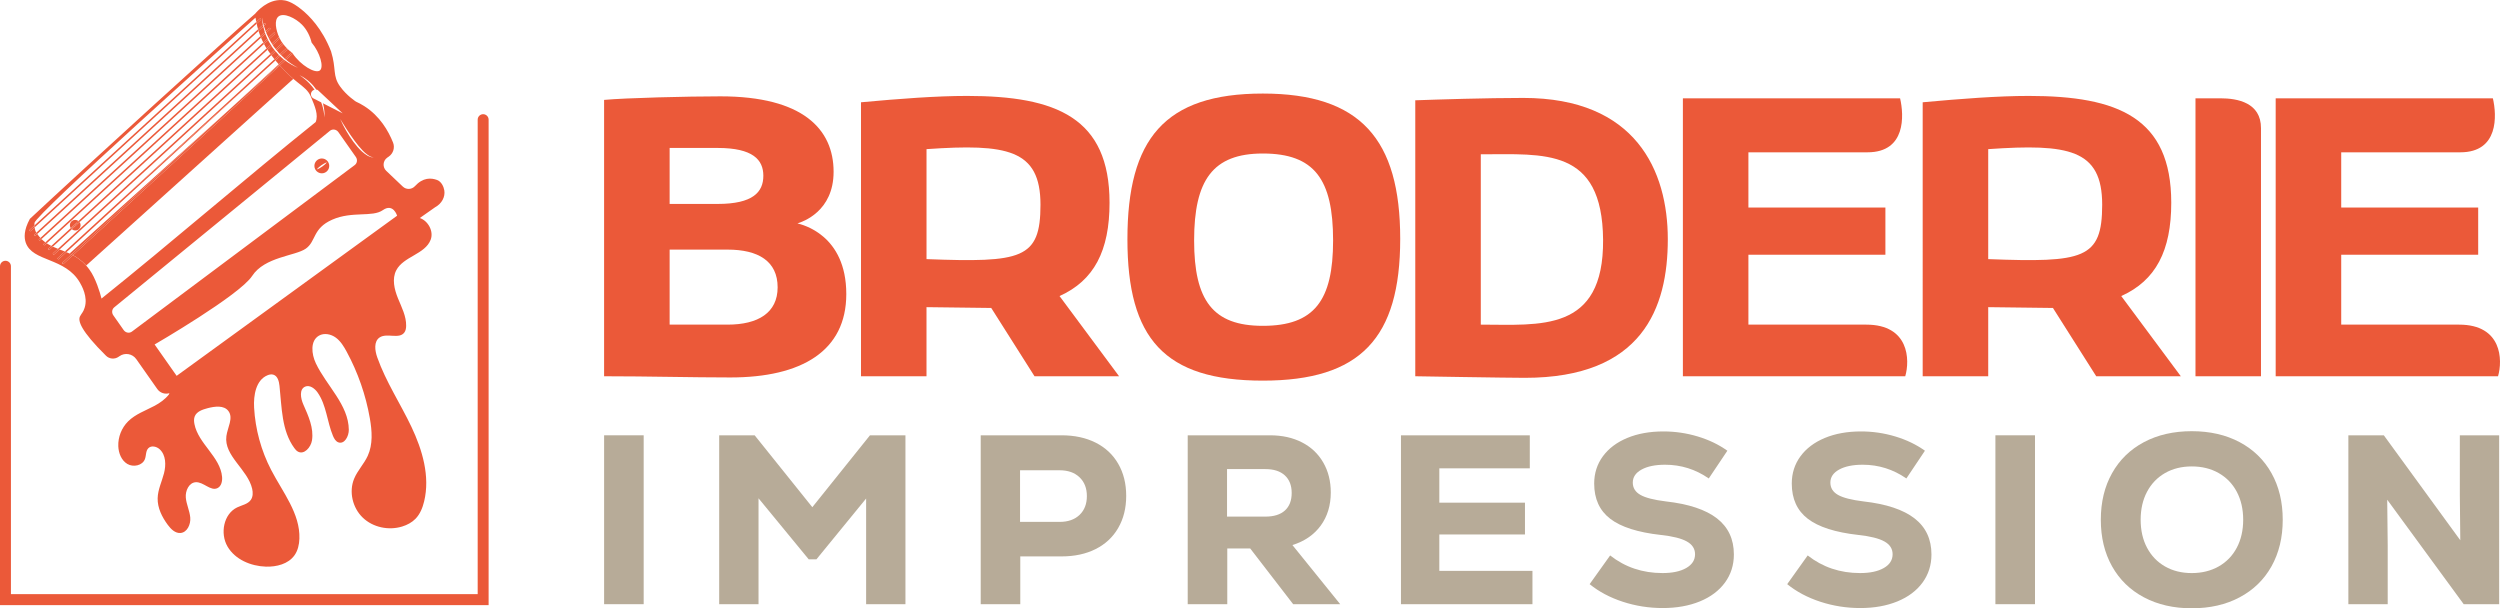 <?xml version="1.0" encoding="utf-8"?>
<!-- Generator: Adobe Illustrator 16.0.0, SVG Export Plug-In . SVG Version: 6.00 Build 0)  -->
<!DOCTYPE svg PUBLIC "-//W3C//DTD SVG 1.1//EN" "http://www.w3.org/Graphics/SVG/1.1/DTD/svg11.dtd">
<svg version="1.1" id="Calque_1" xmlns="http://www.w3.org/2000/svg" xmlns:xlink="http://www.w3.org/1999/xlink" x="0px" y="0px"
	 width="195.738px" height="47.626px" viewBox="0 0 195.738 47.626" enable-background="new 0 0 195.738 47.626"
	 xml:space="preserve">
<g>
	<g>
		<path fill="#EB5939" d="M20.821,3.71c0.018,0.029,0.036,0.055,0.053,0.082l0.323-0.295c-0.071-0.115-0.145-0.229-0.206-0.349
			l-0.321,0.295C20.722,3.538,20.771,3.628,20.821,3.71z"/>
		<path fill="#EB5939" d="M20.366,2.779c0.008,0.018,0.015,0.033,0.022,0.051l0.344-0.315c-0.046-0.142-0.085-0.285-0.118-0.43
			l-0.37,0.339c0.002,0.006,0.003,0.014,0.005,0.021C20.287,2.561,20.328,2.671,20.366,2.779z"/>
		<path fill="#EB5939" d="M21.842,4.158c0.025,0.029,0.055,0.052,0.082,0.08l0.522-0.479c-0.094-0.095-0.179-0.194-0.26-0.301
			l-0.522,0.479C21.724,4.011,21.777,4.088,21.842,4.158z"/>
		<path fill="#EB5939" d="M20.505,3.104c0.036,0.081,0.071,0.153,0.106,0.225l0.327-0.3c-0.059-0.126-0.119-0.253-0.166-0.385
			l-0.334,0.306C20.461,3.001,20.481,3.056,20.505,3.104z"/>
		<path fill="#EB5939" d="M21.173,4.222l0.325-0.297c-0.049-0.063-0.104-0.118-0.15-0.182c-0.032-0.045-0.056-0.094-0.085-0.14
			l-0.319,0.292C21.016,4.007,21.095,4.115,21.173,4.222z"/>
		<path fill="#EB5939" d="M21.576,4.019l-0.332,0.305c0.081,0.108,0.164,0.21,0.246,0.313l0.351-0.321
			C21.747,4.221,21.661,4.121,21.576,4.019z"/>
		<path fill="#EB5939" d="M22.292,4.596c0.001,0.001,0.003,0.003,0.004,0.003l0.54-0.495c-0.105-0.078-0.208-0.164-0.306-0.257
			l-0.519,0.475C22.104,4.416,22.193,4.51,22.292,4.596z"/>
		<path fill="#EB5939" d="M21.565,4.732c0.005,0.007,0.011,0.014,0.016,0.02c0.007,0.011,0.016,0.018,0.024,0.028
			c0.076,0.085,0.149,0.172,0.219,0.254l0.402-0.369c-0.104-0.082-0.198-0.176-0.294-0.268L21.565,4.732z"/>
		<path fill="#EB5939" d="M21.586,3.843l0.527-0.484c-0.03-0.043-0.065-0.084-0.092-0.129c-0.041-0.067-0.08-0.141-0.117-0.216
			l-0.552,0.507c0.033,0.049,0.061,0.103,0.095,0.151C21.49,3.732,21.541,3.785,21.586,3.843z"/>
		<path fill="#EB5939" d="M6.253,22.122c0.138,0.24,0.652,1.125,0.372,1.979c-0.117,0.354-0.195,0.373-0.354,0.655
			c-0.197,0.351,0.057,1.146,2.027,3.094c0.262,0.263,0.682,0.299,0.988,0.084l0.065-0.045c0.428-0.303,1.018-0.199,1.319,0.23
			l1.644,2.338c0.22,0.313,0.605,0.431,0.951,0.326c-0.014,0.034-0.028,0.071-0.042,0.105c-0.288,0.365-0.697,0.659-1.111,0.88
			c-0.715,0.381-1.512,0.653-2.085,1.226C9.52,33.5,9.235,34.222,9.262,34.937c0.021,0.543,0.243,1.111,0.709,1.388
			c0.465,0.278,1.182,0.128,1.375-0.378c0.108-0.284,0.055-0.645,0.272-0.858c0.229-0.228,0.633-0.137,0.874,0.078
			c0.504,0.449,0.517,1.236,0.348,1.891c-0.169,0.651-0.481,1.279-0.497,1.953c-0.017,0.755,0.342,1.47,0.789,2.077
			c0.244,0.332,0.582,0.672,0.993,0.643c0.532-0.039,0.818-0.679,0.771-1.21c-0.047-0.531-0.302-1.028-0.348-1.559
			c-0.047-0.532,0.243-1.172,0.774-1.207c0.611-0.04,1.168,0.731,1.714,0.457c0.296-0.149,0.378-0.536,0.352-0.867
			c-0.13-1.573-1.863-2.598-2.165-4.146c-0.04-0.203-0.053-0.421,0.028-0.61c0.159-0.377,0.606-0.523,1.001-0.629
			c0.566-0.147,1.284-0.247,1.633,0.224c0.406,0.545-0.071,1.286-0.16,1.96c-0.207,1.551,1.669,2.601,2.018,4.124
			c0.067,0.294,0.068,0.622-0.103,0.868c-0.235,0.34-0.696,0.411-1.069,0.589c-1.066,0.509-1.354,2.039-0.76,3.062
			c0.594,1.021,1.825,1.54,3.005,1.578c0.836,0.026,1.755-0.205,2.24-0.887c0.266-0.373,0.37-0.842,0.385-1.301
			c0.07-1.967-1.306-3.638-2.212-5.386c-0.782-1.507-1.24-3.181-1.334-4.877c-0.054-0.973,0.143-2.153,1.042-2.53
			c0.146-0.062,0.312-0.097,0.464-0.05c0.341,0.102,0.445,0.525,0.483,0.88c0.179,1.681,0.162,3.505,1.161,4.869
			c0.079,0.106,0.167,0.213,0.283,0.276c0.482,0.267,1.011-0.333,1.099-0.877c0.155-0.97-0.284-1.924-0.681-2.823
			c-0.21-0.479-0.329-1.185,0.15-1.39c0.358-0.152,0.749,0.146,0.973,0.465c0.692,0.984,0.737,2.279,1.201,3.392
			c0.089,0.211,0.213,0.435,0.43,0.51c0.474,0.162,0.816-0.485,0.811-0.986c-0.021-1.962-1.738-3.432-2.581-5.204
			c-0.344-0.724-0.451-1.766,0.242-2.166c0.406-0.234,0.943-0.124,1.32,0.153c0.378,0.278,0.629,0.692,0.852,1.104
			c0.881,1.628,1.497,3.396,1.815,5.219c0.171,0.981,0.248,2.031-0.167,2.936c-0.29,0.633-0.801,1.147-1.066,1.792
			c-0.422,1.021-0.12,2.281,0.679,3.045c0.797,0.766,2.028,1.02,3.085,0.694c0.388-0.119,0.759-0.315,1.042-0.605
			c0.359-0.368,0.556-0.863,0.677-1.364c0.473-1.959-0.135-4.024-1-5.845c-0.866-1.822-1.996-3.523-2.669-5.424
			c-0.19-0.536-0.287-1.255,0.188-1.567c0.567-0.375,1.521,0.162,1.928-0.381c0.11-0.146,0.141-0.338,0.144-0.522
			c0.016-0.756-0.356-1.458-0.641-2.159c-0.284-0.7-0.481-1.522-0.133-2.194c0.563-1.086,2.258-1.25,2.694-2.393
			c0.254-0.668-0.208-1.482-0.851-1.7l1.211-0.851c0.511-0.277,0.79-0.808,0.708-1.312c-0.047-0.281-0.221-0.691-0.576-0.819
			c-0.467-0.167-1.093-0.204-1.73,0.493c-0.254,0.271-0.68,0.282-0.947,0.026l-1.291-1.227c-0.309-0.294-0.271-0.792,0.074-1.036
			l0.126-0.088c0.349-0.245,0.487-0.697,0.329-1.096c-0.361-0.902-1.025-2.069-2.251-2.85c-0.219-0.139-0.44-0.257-0.656-0.354
			c0,0-0.726-0.472-1.23-1.173c-0.622-0.859-0.285-1.367-0.715-2.757c-0.706-1.814-1.725-2.803-2.3-3.272
			c-0.796-0.649-1.269-0.733-1.544-0.748c-1.121-0.06-1.935,0.871-2.101,1.069c-1.78,1.522-13.54,12.23-17.637,16.061
			c-0.491,0.899-0.45,1.488-0.325,1.856C2.532,20.511,5.105,20.14,6.253,22.122z M10.329,25.962
			c-0.202,0.151-0.493,0.099-0.644-0.116L8.87,24.685c-0.141-0.2-0.11-0.471,0.072-0.62l16.892-13.826
			c0.201-0.164,0.504-0.115,0.66,0.106l1.368,1.946c0.145,0.207,0.106,0.487-0.087,0.632L10.329,25.962z M29.972,16.454
			c0.818-0.575,1.12,0.435,1.12,0.435L13.83,29.426l-1.725-2.455c0,0,6.656-3.861,7.636-5.365s3.383-1.562,4.201-2.138
			c0.819-0.574,0.516-1.584,2.072-2.27C27.569,16.513,29.153,17.029,29.972,16.454z M27.18,10.179
			c0.188,0.285,0.377,0.569,0.581,0.841c0.2,0.274,0.415,0.538,0.649,0.781c0.119,0.12,0.245,0.233,0.384,0.329
			c0.137,0.097,0.291,0.174,0.461,0.199c-0.173,0.003-0.341-0.065-0.493-0.148c-0.15-0.087-0.287-0.196-0.417-0.311
			c-0.257-0.233-0.478-0.5-0.683-0.776c-0.203-0.278-0.392-0.566-0.562-0.865c-0.17-0.297-0.332-0.602-0.467-0.917
			c0.09,0.146,0.179,0.292,0.272,0.437C26.995,9.894,27.086,10.038,27.18,10.179z M26.83,8.875
			c-0.519-0.264-1.037-0.529-1.555-0.793c0.01,0.035,0.026,0.069,0.035,0.105c0.082,0.33,0.118,0.669,0.097,1.006
			c-0.017-0.167-0.036-0.334-0.069-0.497c-0.03-0.164-0.068-0.326-0.119-0.485c-0.022-0.066-0.05-0.13-0.074-0.197
			c-0.192-0.098-0.384-0.196-0.576-0.294c-0.188-0.082-0.273-0.304-0.191-0.491c0.047-0.108,0.142-0.177,0.249-0.205
			c-0.125-0.176-0.259-0.347-0.409-0.502c-0.115-0.119-0.237-0.231-0.367-0.336c-0.127-0.108-0.264-0.205-0.402-0.299
			c0.305,0.142,0.585,0.339,0.835,0.568c0.182,0.166,0.337,0.357,0.48,0.56c0.035,0.004,0.071,0.008,0.105,0.023L26.83,8.875z
			 M2.699,17.648c-0.002-0.062-0.007-0.121,0-0.193C2.765,16.799,18.462,2.761,20.002,1.384c0.018,0.119,0.045,0.219,0.068,0.329
			l0.298-0.273l0.083,0.09l-0.352,0.322c0.018,0.075,0.029,0.161,0.048,0.232c0.018,0.073,0.039,0.139,0.059,0.208l0.375-0.345
			c-0.037-0.194-0.063-0.392-0.072-0.589c0.031,0.185,0.071,0.367,0.119,0.546l0.106-0.097l0.083,0.09l-0.152,0.14
			c0.039,0.139,0.086,0.276,0.138,0.412l0.299-0.274l0.082,0.089l-0.339,0.312c0.052,0.127,0.116,0.25,0.177,0.375l0.446-0.409
			l0.083,0.09l-0.475,0.435c0.063,0.12,0.136,0.234,0.208,0.348l0.551-0.505l0.038,0.042c-0.28-0.601-0.419-1.382-0.067-1.663
			c0.407-0.324,1.33,0.125,1.843,0.647c0.379,0.385,0.634,0.912,0.747,1.393c0.667,0.797,0.983,1.931,0.646,2.189
			c-0.36,0.275-1.51-0.419-2.112-1.312c-0.003-0.004-0.006-0.01-0.009-0.014l-0.528,0.484c0.128,0.105,0.258,0.21,0.396,0.303
			c0.172,0.121,0.355,0.227,0.542,0.328c-0.359-0.14-0.693-0.34-1.003-0.571l-0.422,0.387c0.55,0.608,1.015,1.009,1.015,1.009
			c0.017,0.012,0.031,0.027,0.045,0.042c0.117,0.097,0.225,0.187,0.326,0.268c0.511,0.407,0.845,0.645,1.051,1.136
			c0.312,0.75,0.603,1.409,0.373,1.979c-5.472,4.387-11.296,9.433-16.769,13.819c-0.107-0.454-0.47-1.625-0.941-2.259
			c-0.078-0.112-0.165-0.219-0.261-0.326c-0.005-0.008-0.012-0.011-0.018-0.02c-0.333-0.363-0.676-0.604-1.018-0.789l-0.767,0.703
			l-0.082-0.09l0.732-0.672c-0.049-0.024-0.097-0.051-0.145-0.073c-0.013-0.008-0.029-0.013-0.042-0.02
			c-0.069-0.029-0.137-0.058-0.204-0.086l-0.625,0.574l-0.083-0.09l0.584-0.536c-0.004-0.001-0.008-0.004-0.012-0.005
			c-0.013-0.007-0.027-0.009-0.04-0.017c-0.121-0.047-0.241-0.092-0.36-0.137L4.21,19.948l-0.083-0.09l0.412-0.377
			c-0.135-0.054-0.27-0.11-0.401-0.17l-0.295,0.271l-0.083-0.09l0.259-0.238c-0.093-0.046-0.185-0.095-0.274-0.151
			c-0.029-0.017-0.056-0.04-0.084-0.059l-0.185,0.17l-0.083-0.09l0.165-0.151c-0.032-0.023-0.065-0.042-0.097-0.066
			c-0.07-0.053-0.137-0.115-0.203-0.179c-0.003-0.003-0.006-0.006-0.009-0.009l-0.14,0.128l-0.083-0.09l0.143-0.13
			C3.11,18.566,3.053,18.507,3,18.432c-0.029-0.042-0.056-0.078-0.082-0.114L2.741,18.48l-0.083-0.091l0.189-0.174
			c-0.012-0.018-0.029-0.042-0.037-0.054c0,0-0.071-0.132-0.102-0.355l-0.334,0.306l-0.083-0.09L2.699,17.648z"/>
		<path fill="#EB5939" d="M5.449,19.848c0.048,0.022,0.096,0.049,0.145,0.073L17.977,8.562L5.449,19.848z"/>
		<path fill="#EB5939" d="M6.729,20.769c0.005,0.009,0.012,0.012,0.018,0.02L22.967,6.173c-0.015-0.014-0.029-0.029-0.045-0.042
			c0,0-0.464-0.401-1.015-1.009L5.71,19.98C6.052,20.165,6.396,20.406,6.729,20.769z"/>
		<path fill="#EB5939" d="M6.131,17.975c0.19-0.134,0.235-0.395,0.102-0.584c0,0,0,0-0.001-0.001l-0.606,0.557
			C5.766,18.065,5.972,18.086,6.131,17.975z"/>
		<path fill="#EB5939" d="M5.649,17.289c-0.185,0.13-0.23,0.381-0.109,0.57l0.603-0.553C6.001,17.196,5.803,17.18,5.649,17.289z"/>
		<path fill="#EB5939" d="M24.863,12.514c-0.263,0.184-0.326,0.546-0.141,0.809c0.185,0.263,0.547,0.326,0.809,0.142
			c0.262-0.185,0.325-0.547,0.141-0.809C25.488,12.393,25.126,12.329,24.863,12.514z M25.232,13.039
			c-0.134,0.093-0.274,0.177-0.435,0.231c0.106-0.133,0.233-0.235,0.365-0.331c0.135-0.093,0.275-0.178,0.436-0.232
			C25.492,12.84,25.365,12.943,25.232,13.039z"/>
		<path fill="#EB5939" d="M20.451,1.531l-0.083-0.09L20.07,1.713c0.01,0.046,0.019,0.094,0.029,0.139L20.451,1.531z"/>
		<path fill="#EB5939" d="M2.708,17.806c-0.007-0.048-0.007-0.102-0.009-0.158l-0.408,0.375l0.083,0.09L2.708,17.806z"/>
		<path fill="#EB5939" d="M2.708,17.806L20.099,1.853c-0.01-0.045-0.02-0.093-0.029-0.139L2.699,17.648
			C2.701,17.705,2.701,17.758,2.708,17.806z"/>
		<path fill="#EB5939" d="M2.658,18.389l0.083,0.091l0.178-0.163c-0.029-0.041-0.05-0.072-0.071-0.102L2.658,18.389z"/>
		<path fill="#EB5939" d="M20.666,2.038l0.152-0.14l-0.083-0.09l-0.106,0.097c0.007,0.023,0.009,0.049,0.016,0.072
			C20.65,1.998,20.659,2.017,20.666,2.038z"/>
		<path fill="#EB5939" d="M20.614,2.085c-0.011-0.046-0.022-0.091-0.032-0.138l-0.375,0.345c0.012,0.043,0.025,0.09,0.037,0.132
			L20.614,2.085z"/>
		<path fill="#EB5939" d="M2.918,18.317L20.244,2.424c-0.012-0.042-0.025-0.088-0.037-0.132L2.847,18.215
			C2.868,18.245,2.889,18.277,2.918,18.317z"/>
		<path fill="#EB5939" d="M20.439,2.949l0.334-0.306c-0.005-0.012-0.012-0.024-0.016-0.037c-0.011-0.03-0.016-0.062-0.026-0.092
			L20.388,2.83C20.404,2.872,20.422,2.91,20.439,2.949z"/>
		<path fill="#EB5939" d="M20.846,2.577l0.339-0.312l-0.082-0.089L20.803,2.45c0.015,0.041,0.025,0.084,0.041,0.124
			C20.845,2.574,20.846,2.575,20.846,2.577z"/>
		<path fill="#EB5939" d="M3.168,18.626l-0.143,0.13l0.083,0.09l0.14-0.128c-0.01-0.012-0.02-0.021-0.029-0.034
			C3.201,18.667,3.186,18.644,3.168,18.626z"/>
		<path fill="#EB5939" d="M20.388,2.83L3.168,18.626c0.018,0.018,0.033,0.042,0.051,0.059c0.01,0.013,0.019,0.022,0.029,0.034
			L20.439,2.949C20.422,2.91,20.404,2.872,20.388,2.83z"/>
		<path fill="#EB5939" d="M3.392,19.124l0.083,0.09l0.185-0.17c-0.035-0.022-0.069-0.046-0.103-0.07L3.392,19.124z"/>
		<path fill="#EB5939" d="M21.552,2.632l-0.083-0.09l-0.446,0.409c0.02,0.038,0.036,0.078,0.055,0.116L21.552,2.632z"/>
		<path fill="#EB5939" d="M20.65,3.41c0.006,0.012,0.012,0.021,0.019,0.033l0.321-0.295c-0.019-0.039-0.032-0.08-0.051-0.119
			l-0.327,0.3C20.625,3.354,20.638,3.385,20.65,3.41z"/>
		<path fill="#EB5939" d="M20.65,3.41c-0.013-0.025-0.025-0.055-0.039-0.081L3.557,18.973c0.034,0.024,0.068,0.048,0.103,0.07
			L20.669,3.443C20.663,3.431,20.657,3.422,20.65,3.41z"/>
		<path fill="#EB5939" d="M21.904,3.014c-0.01-0.021-0.019-0.042-0.029-0.063l-0.038-0.042l-0.551,0.505
			c0.022,0.036,0.043,0.071,0.066,0.106L21.904,3.014z"/>
		<path fill="#EB5939" d="M20.925,3.869c0.005,0.008,0.012,0.017,0.018,0.026l0.319-0.292c-0.023-0.035-0.044-0.071-0.066-0.106
			l-0.323,0.295C20.891,3.818,20.908,3.845,20.925,3.869z"/>
		<path fill="#EB5939" d="M3.76,19.491l0.083,0.09l0.295-0.271c-0.04-0.019-0.08-0.037-0.119-0.057L3.76,19.491z"/>
		<path fill="#EB5939" d="M5.547,17.873c-0.003-0.005-0.003-0.011-0.007-0.015l-1.521,1.395c0.04,0.021,0.08,0.039,0.119,0.057
			l1.487-1.364C5.597,17.923,5.568,17.903,5.547,17.873z"/>
		<path fill="#EB5939" d="M20.874,3.792L6.143,17.306c0.032,0.024,0.064,0.049,0.089,0.084L20.943,3.895
			c-0.006-0.009-0.013-0.018-0.018-0.026C20.908,3.845,20.891,3.818,20.874,3.792z"/>
		<path fill="#EB5939" d="M5.54,17.858c0.003,0.004,0.004,0.009,0.007,0.015c0.021,0.03,0.05,0.05,0.078,0.074l0.606-0.557
			c-0.024-0.035-0.057-0.06-0.089-0.084L5.54,17.858z M5.915,17.668c-0.097,0.066-0.198,0.127-0.314,0.167
			c0.077-0.096,0.168-0.17,0.264-0.24c0.098-0.067,0.198-0.128,0.315-0.167C6.103,17.525,6.011,17.599,5.915,17.668z"/>
		<path fill="#EB5939" d="M5.601,17.835c0.116-0.04,0.217-0.101,0.314-0.167c0.096-0.069,0.188-0.144,0.264-0.24
			c-0.117,0.039-0.217,0.1-0.315,0.167C5.769,17.665,5.677,17.739,5.601,17.835z"/>
		<path fill="#EB5939" d="M21.498,3.925l-0.325,0.297c0.024,0.033,0.046,0.069,0.071,0.101l0.332-0.305
			C21.55,3.988,21.523,3.957,21.498,3.925z"/>
		<path fill="#EB5939" d="M4.126,19.858l0.083,0.09l0.456-0.417c-0.043-0.017-0.085-0.034-0.127-0.05L4.126,19.858z"/>
		<path fill="#EB5939" d="M21.663,3.938l0.522-0.479c-0.024-0.033-0.048-0.066-0.071-0.1l-0.527,0.484
			C21.611,3.875,21.637,3.907,21.663,3.938z"/>
		<path fill="#EB5939" d="M21.173,4.222L4.539,19.481c0.042,0.016,0.084,0.033,0.127,0.05L21.244,4.323
			C21.219,4.291,21.197,4.255,21.173,4.222z"/>
		<path fill="#EB5939" d="M21.932,4.396c-0.03-0.028-0.062-0.053-0.091-0.082L21.49,4.636c0.025,0.032,0.05,0.065,0.076,0.096
			L21.932,4.396z"/>
		<path fill="#EB5939" d="M4.494,20.225l0.083,0.09l0.625-0.574c-0.042-0.017-0.083-0.036-0.125-0.052L4.494,20.225z"/>
		<path fill="#EB5939" d="M22.011,4.323l0.519-0.475c-0.03-0.028-0.056-0.06-0.084-0.088l-0.522,0.479
			C21.951,4.268,21.982,4.295,22.011,4.323z"/>
		<path fill="#EB5939" d="M21.49,4.636L9.318,15.801l10.2-9.191l2.047-1.878C21.54,4.701,21.515,4.667,21.49,4.636z"/>
		<path fill="#EB5939" d="M9.318,15.801l-4.24,3.889c0.041,0.016,0.083,0.035,0.125,0.052L19.519,6.61L9.318,15.801z"/>
		<path fill="#EB5939" d="M4.862,20.593l0.082,0.09L5.71,19.98c-0.039-0.021-0.078-0.04-0.116-0.059L4.862,20.593z"/>
		<path fill="#EB5939" d="M22.226,4.665l-0.402,0.369l0,0c0.013,0.012,0.021,0.025,0.032,0.034c0.018,0.02,0.034,0.037,0.051,0.056
			l0.422-0.387c-0.032-0.024-0.067-0.042-0.098-0.067C22.229,4.668,22.228,4.667,22.226,4.665z"/>
		<path fill="#EB5939" d="M22.835,4.105L22.296,4.6c0.032,0.027,0.067,0.049,0.099,0.076l0.528-0.484
			c-0.01-0.015-0.019-0.03-0.028-0.045C22.875,4.132,22.855,4.12,22.835,4.105z"/>
		<path fill="#EB5939" d="M17.977,8.562L5.594,19.921c0.039,0.02,0.077,0.038,0.116,0.059L21.907,5.123
			c-0.018-0.019-0.034-0.036-0.051-0.056L17.977,8.562z"/>
		<path fill="#EB5939" d="M21.856,5.067c-0.01-0.009-0.019-0.022-0.032-0.034l0,0l-3.847,3.529L21.856,5.067z"/>
		<path fill="#EB5939" d="M37.828,8.941c-0.236,0-0.428,0.191-0.428,0.428v37.15H0.856V20.846c0-0.236-0.191-0.428-0.428-0.428
			S0,20.61,0,20.846v26.531h38.256V9.369C38.256,9.132,38.063,8.941,37.828,8.941z"/>
	</g>
	<g>
		<g>
			<path fill="#EB5939" d="M47.299,7.822c1.647-0.155,6.56-0.279,9.108-0.279c6.466,0,8.86,2.58,8.86,5.906
				c0,3.109-2.425,3.917-2.829,4.042c0.342,0.093,3.823,0.87,3.823,5.533c0,4.446-3.481,6.529-9.077,6.529
				c-3.016,0-6.436-0.094-9.886-0.094V7.822z M52.429,15.967h3.762c2.767,0,3.575-0.932,3.575-2.207
				c0-1.244-0.809-2.176-3.575-2.176h-3.762V15.967z M52.429,25.417h4.539c2.394,0,3.917-0.933,3.917-2.921
				c0-2.052-1.523-2.953-3.917-2.953h-4.539V25.417z"/>
			<path fill="#EB5939" d="M77.609,24.112l-5.068-0.063v5.41h-5.129V8.008c3.046-0.28,5.907-0.498,8.3-0.498
				c6.995,0,11.16,1.71,11.16,8.363c0,3.762-1.213,6.094-3.916,7.306l4.662,6.279h-6.621L77.609,24.112z M72.542,20.288
				c7.461,0.28,8.923,0,8.923-4.259c0-4.352-2.643-4.787-8.923-4.352V20.288z"/>
			<path fill="#EB5939" d="M98.872,7.325c7.647,0,10.758,3.576,10.758,11.378c0,7.772-3.11,11.099-10.758,11.099
				c-7.709,0-10.6-3.296-10.6-11.068C88.272,10.9,91.163,7.325,98.872,7.325z M98.872,25.511c4.043,0,5.503-1.989,5.503-6.684
				c0-4.788-1.46-6.808-5.503-6.808c-3.916,0-5.378,2.083-5.378,6.808C93.494,23.521,94.956,25.511,98.872,25.511z"/>
			<path fill="#EB5939" d="M110.809,29.459V7.853c1.741-0.062,5.597-0.186,8.457-0.186c8.827,0,11.315,5.719,11.315,11.066
				c0,5.378-1.989,10.849-11.191,10.849C118.054,29.583,110.809,29.459,110.809,29.459z M115.939,25.417
				c4.601,0,9.637,0.654,9.575-6.651c-0.063-7.244-4.602-6.685-9.575-6.685V25.417z"/>
			<path fill="#EB5939" d="M131.762,7.697h17.006c0.311,1.337,0.466,4.228-2.55,4.228h-9.326v4.322h10.726v3.699h-10.726v5.471
				h9.232c3.359,0,3.421,2.767,3.048,4.042h-17.41V7.697z"/>
			<path fill="#EB5939" d="M160.735,24.112l-5.067-0.063v5.41h-5.131V8.008c3.048-0.28,5.908-0.498,8.303-0.498
				c6.994,0,11.159,1.71,11.159,8.363c0,3.762-1.213,6.094-3.916,7.306l4.663,6.279h-6.622L160.735,24.112z M155.668,20.288
				c7.461,0.28,8.923,0,8.923-4.259c0-4.352-2.644-4.787-8.923-4.352V20.288z"/>
			<path fill="#EB5939" d="M177.025,29.459h-5.129V7.697h1.958c1.337,0,3.171,0.342,3.171,2.332V29.459z"/>
			<path fill="#EB5939" d="M178.175,7.697h17.005c0.312,1.337,0.467,4.228-2.549,4.228h-9.325v4.322h10.724v3.699h-10.724v5.471
				h9.231c3.357,0,3.421,2.767,3.047,4.042h-17.409V7.697z"/>
		</g>
		<g>
			<path fill="#B7AB98" d="M47.299,34.082h3.098v13.223h-3.098V34.082z"/>
			<path fill="#B7AB98" d="M68.115,34.082h2.777v13.223h-3.079v-8.273l-3.891,4.761h-0.604l-3.929-4.779v8.292h-3.08V34.082h2.777
				l4.515,5.629L68.115,34.082z"/>
			<path fill="#B7AB98" d="M85.786,34.658c0.762,0.385,1.352,0.935,1.765,1.653c0.416,0.717,0.625,1.556,0.625,2.513
				c0,0.958-0.209,1.794-0.625,2.512c-0.414,0.717-1.003,1.268-1.765,1.652s-1.652,0.576-2.673,0.576h-3.23v3.74h-3.098V34.082
				h6.328C84.133,34.082,85.024,34.275,85.786,34.658z M84.521,40.317c0.384-0.367,0.576-0.857,0.576-1.475
				s-0.192-1.108-0.576-1.474c-0.385-0.366-0.905-0.548-1.56-0.548h-3.096v4.042h3.096C83.615,40.863,84.136,40.681,84.521,40.317z"
				/>
			<path fill="#B7AB98" d="M97.884,42.941h-1.794v4.363h-3.098V34.082h6.442c0.957,0,1.794,0.187,2.512,0.558
				s1.271,0.897,1.662,1.578c0.391,0.679,0.586,1.46,0.586,2.342c0,1.008-0.262,1.869-0.784,2.587
				c-0.522,0.719-1.264,1.229-2.219,1.529l3.74,4.629h-3.683L97.884,42.941z M100.594,37.218c-0.359-0.327-0.865-0.49-1.519-0.49
				h-3.004v3.72h3.004c0.666,0,1.176-0.16,1.529-0.48c0.352-0.321,0.529-0.777,0.529-1.37
				C101.133,38.005,100.952,37.547,100.594,37.218z"/>
			<path fill="#B7AB98" d="M112.692,44.697h7.292v2.607h-10.295V34.082h10.087v2.588h-7.084v2.684h6.706v2.492h-6.706V44.697z"/>
			<path fill="#B7AB98" d="M127.058,47.115c-1.001-0.327-1.867-0.786-2.597-1.379l1.605-2.248c1.171,0.92,2.537,1.38,4.1,1.38
				c0.779,0,1.399-0.132,1.859-0.396c0.459-0.265,0.689-0.624,0.689-1.077c0-0.427-0.214-0.762-0.644-1.001
				c-0.426-0.239-1.106-0.41-2.038-0.51c-1.803-0.202-3.121-0.624-3.958-1.266s-1.257-1.562-1.257-2.759
				c0-0.805,0.229-1.517,0.681-2.134c0.453-0.617,1.09-1.096,1.908-1.436c0.817-0.34,1.763-0.51,2.834-0.51
				c0.918,0,1.815,0.132,2.689,0.396c0.876,0.264,1.647,0.637,2.315,1.114l-1.456,2.172c-1.031-0.716-2.171-1.075-3.417-1.075
				c-0.769,0-1.383,0.125-1.842,0.377c-0.461,0.253-0.69,0.592-0.69,1.021c0,0.415,0.199,0.736,0.596,0.962
				c0.396,0.228,1.061,0.397,1.993,0.512c1.788,0.201,3.121,0.645,4.005,1.331c0.881,0.687,1.321,1.627,1.321,2.823
				c0,0.832-0.233,1.564-0.698,2.201c-0.467,0.636-1.122,1.128-1.965,1.474c-0.845,0.346-1.813,0.52-2.909,0.52
				C129.101,47.607,128.059,47.442,127.058,47.115z"/>
			<path fill="#B7AB98" d="M142.527,47.115c-1.001-0.327-1.866-0.786-2.598-1.379l1.605-2.248c1.172,0.92,2.538,1.38,4.1,1.38
				c0.781,0,1.4-0.132,1.86-0.396s0.688-0.624,0.688-1.077c0-0.427-0.212-0.762-0.642-1.001c-0.428-0.239-1.108-0.41-2.039-0.51
				c-1.802-0.202-3.121-0.624-3.958-1.266s-1.256-1.562-1.256-2.759c0-0.805,0.228-1.517,0.681-2.134
				c0.452-0.617,1.09-1.096,1.907-1.436c0.818-0.34,1.763-0.51,2.834-0.51c0.919,0,1.816,0.132,2.69,0.396
				c0.876,0.264,1.646,0.637,2.314,1.114l-1.454,2.172c-1.033-0.716-2.173-1.075-3.419-1.075c-0.768,0-1.382,0.125-1.842,0.377
				c-0.46,0.253-0.689,0.592-0.689,1.021c0,0.415,0.198,0.736,0.594,0.962c0.397,0.228,1.062,0.397,1.994,0.512
				c1.788,0.201,3.122,0.645,4.004,1.331s1.322,1.627,1.322,2.823c0,0.832-0.233,1.564-0.698,2.201
				c-0.466,0.636-1.122,1.128-1.966,1.474c-0.843,0.346-1.813,0.52-2.907,0.52C144.57,47.607,143.527,47.442,142.527,47.115z"/>
			<path fill="#B7AB98" d="M156.231,34.082h3.099v13.223h-3.099V34.082z"/>
			<path fill="#B7AB98" d="M167.857,46.766c-1.077-0.572-1.907-1.381-2.493-2.426c-0.587-1.045-0.88-2.26-0.88-3.646
				s0.293-2.602,0.88-3.646c0.586-1.046,1.416-1.854,2.493-2.429c1.076-0.572,2.326-0.859,3.75-0.859
				c1.423,0,2.673,0.287,3.748,0.859c1.076,0.574,1.909,1.383,2.493,2.429c0.585,1.044,0.879,2.26,0.879,3.646
				s-0.294,2.601-0.879,3.646c-0.584,1.045-1.417,1.854-2.493,2.426c-1.075,0.574-2.325,0.86-3.748,0.86
				C170.184,47.626,168.934,47.34,167.857,46.766z M173.713,44.349c0.61-0.346,1.083-0.835,1.416-1.464
				c0.333-0.63,0.502-1.36,0.502-2.19c0-0.831-0.169-1.562-0.502-2.192c-0.333-0.629-0.806-1.116-1.416-1.464
				c-0.611-0.347-1.313-0.52-2.105-0.52c-0.794,0-1.493,0.173-2.098,0.52c-0.604,0.348-1.074,0.835-1.407,1.464
				c-0.333,0.631-0.5,1.361-0.5,2.192c0,0.83,0.167,1.561,0.5,2.19c0.333,0.629,0.803,1.118,1.407,1.464
				c0.604,0.347,1.304,0.52,2.098,0.52C172.399,44.868,173.102,44.695,173.713,44.349z"/>
			<path fill="#B7AB98" d="M192.593,34.082h3.079v13.223h-2.776l-5.988-8.18l0.038,3.57v4.609h-3.08V34.082h2.776l5.987,8.218
				l-0.036-3.533V34.082z"/>
		</g>
	</g>
</g>
</svg>

